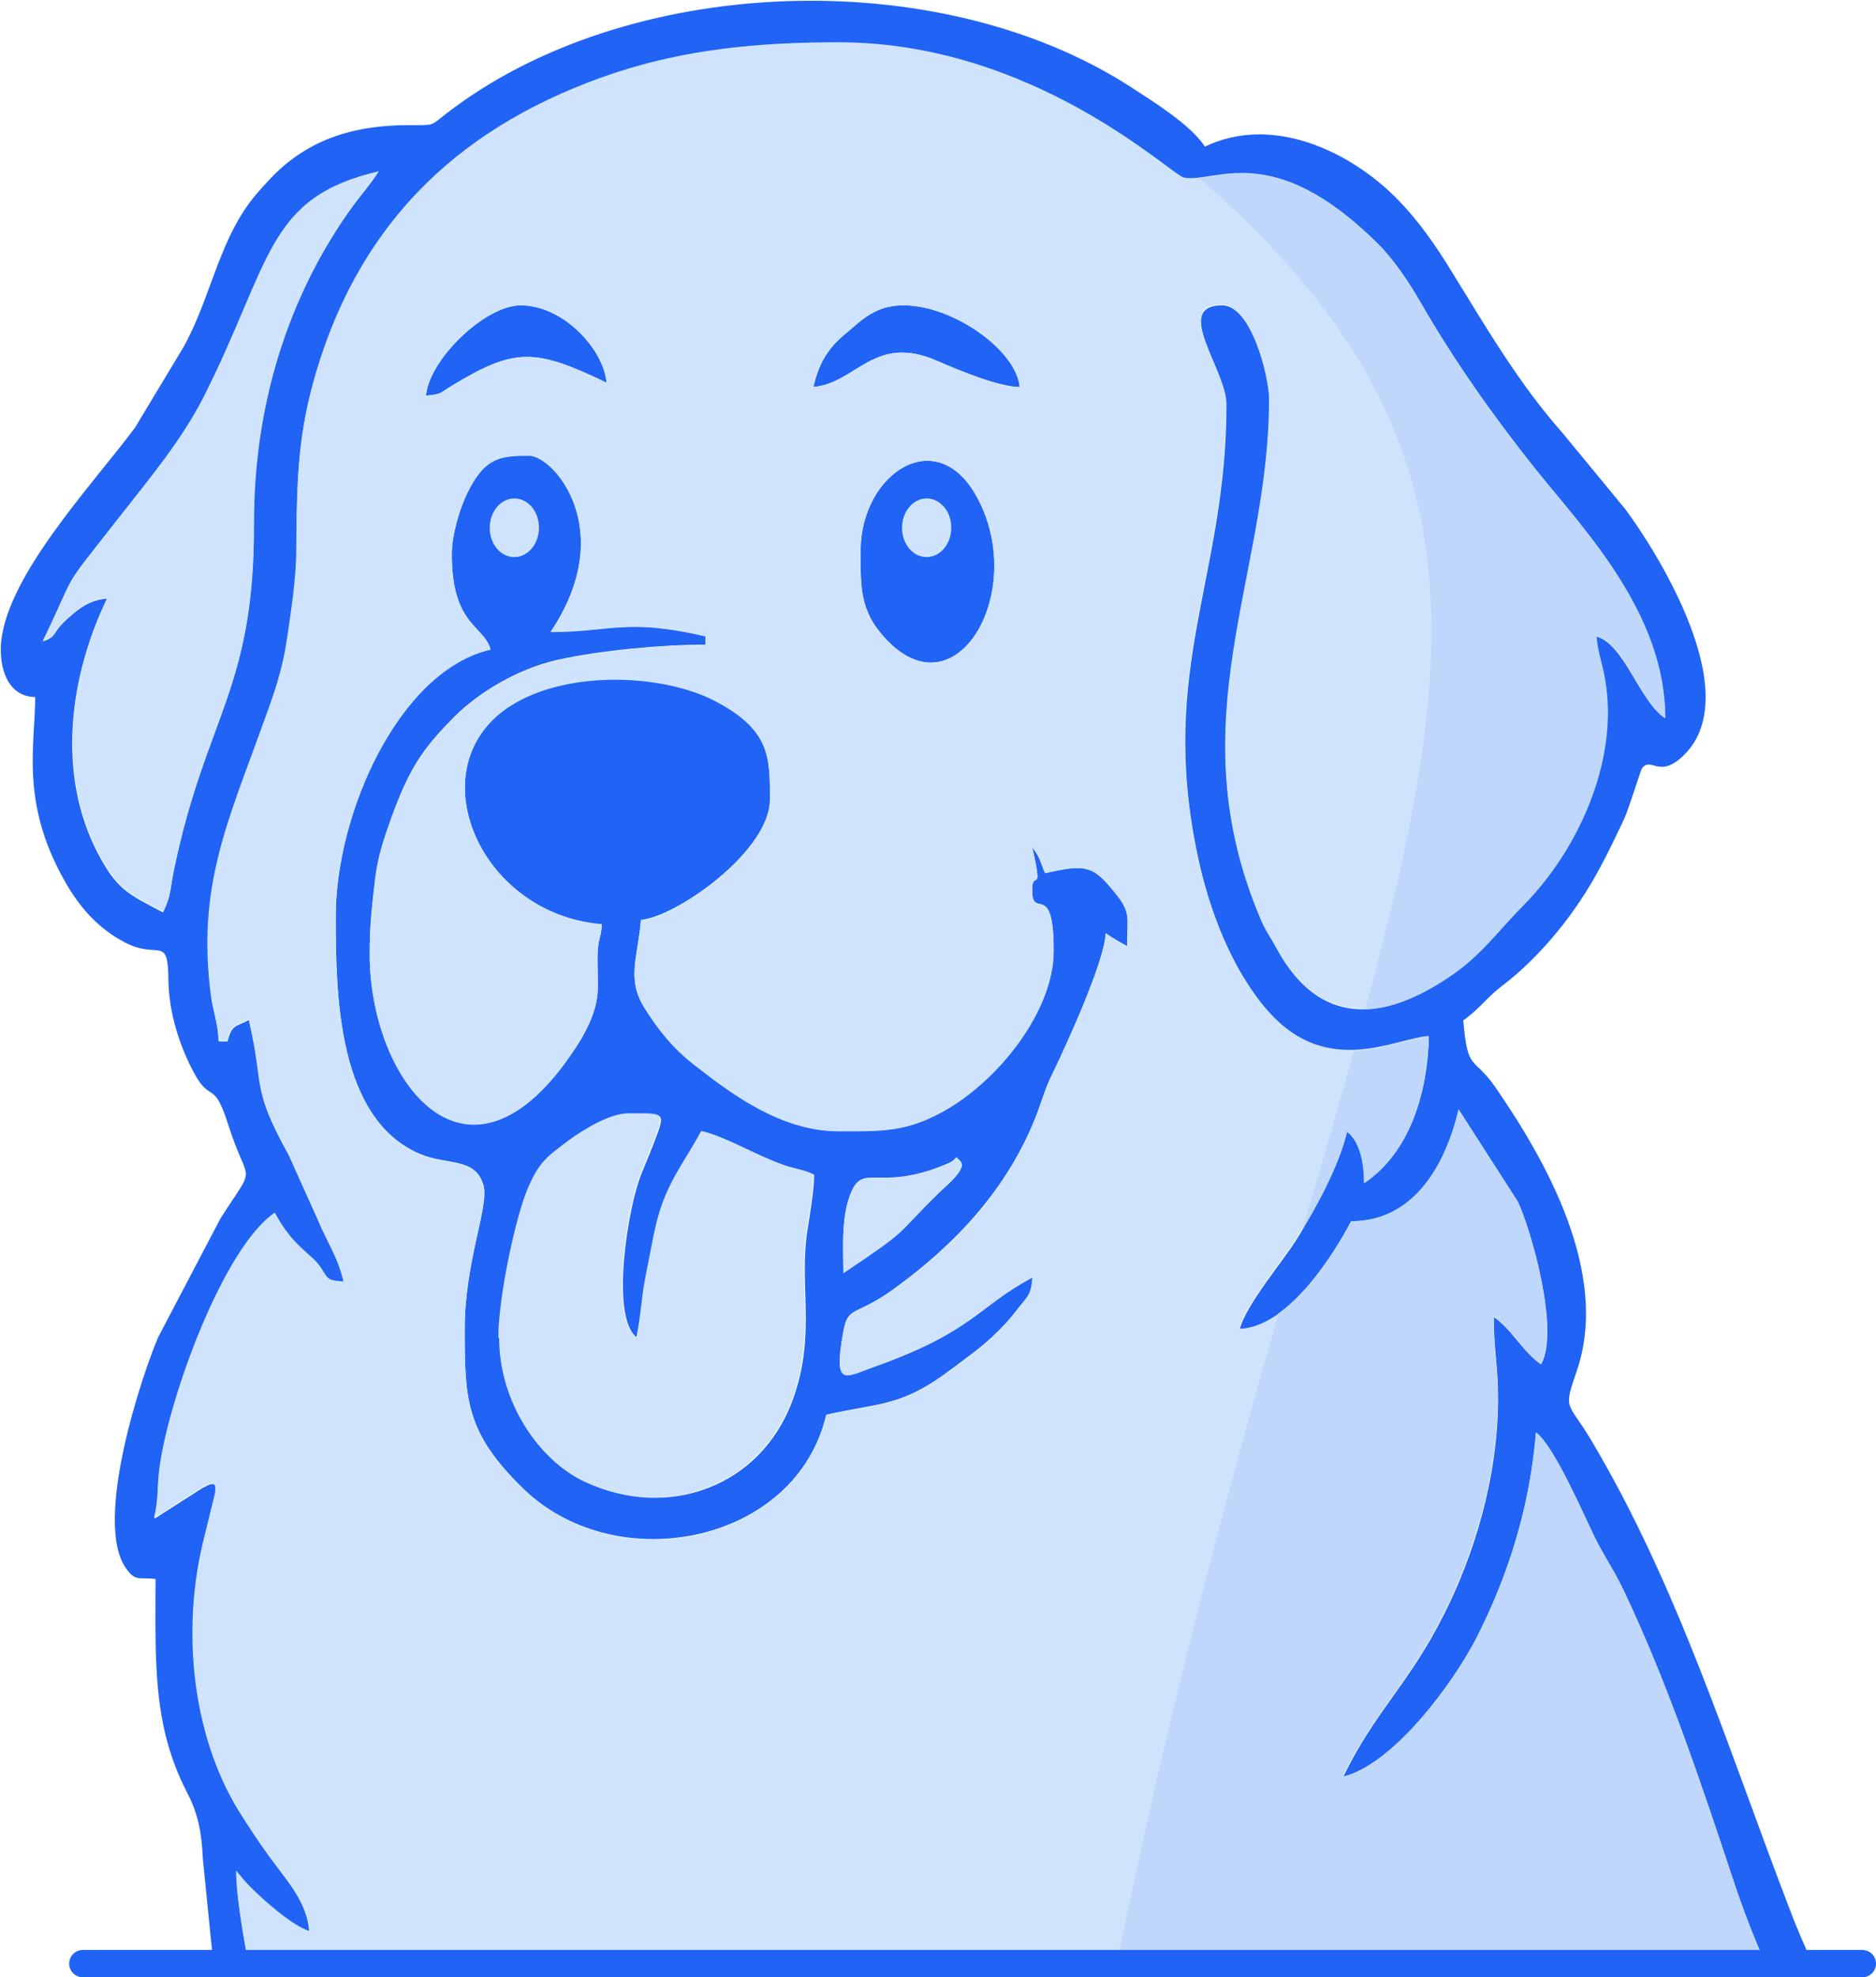 <svg xmlns:xlink="http://www.w3.org/1999/xlink" viewBox="0 0 48 50.58" style="shape-rendering:geometricPrecision; text-rendering:geometricPrecision; image-rendering:optimizeQuality; fill-rule:evenodd; clip-rule:evenodd" version="1.0" height="24.319mm" width="23.078mm" xml:space="preserve" xmlns="http://www.w3.org/2000/svg">
 <defs>
  <style type="text/css">
   
    .str0 {stroke:#2063F5;stroke-width:0.7;stroke-linecap:round;stroke-linejoin:round;stroke-miterlimit:22.926}
    .fil3 {fill:none}
    .fil0 {fill:#2063F5}
    .fil2 {fill:#BED7FB}
    .fil1 {fill:#CFE4FC}
   
  </style>
 </defs>
 <g id="Camada_x0020_1">
  <g id="_2963534513248">
   <g>
    <path d="M6.36 50.23c-0.17,-0.93 -0.31,-1.79 -0.31,-2.36 0.02,0.02 0.04,0.05 0.05,0.06l0.15 0.18c0.33,0.38 1.26,1.2 1.67,1.3 -0.06,-0.7 -0.5,-1.21 -0.85,-1.68 -0.34,-0.45 -0.68,-0.96 -0.98,-1.44 -1.18,-1.95 -1.44,-4.64 -0.86,-6.93l0.28 -1.14c0.03,-0.24 -0.01,-0.29 -0.16,-0.24 -0.01,0 -0.14,0.07 -0.18,0.09l-1.22 0.78c0.12,-0.5 0.06,-0.73 0.14,-1.29 0.23,-1.76 1.62,-5.64 2.95,-6.52 0.47,0.89 0.96,1.05 1.18,1.41 0.19,0.3 0.16,0.32 0.58,0.35 -0.16,-0.67 -0.43,-1.02 -0.68,-1.63l-0.72 -1.6c-0.99,-1.8 -0.61,-1.7 -1.03,-3.48 -0.36,0.19 -0.43,0.11 -0.55,0.55l-0.22 0c-0.01,-0.42 -0.15,-0.81 -0.19,-1.13 -0.37,-2.81 0.44,-4.49 1.36,-7.06 0.25,-0.71 0.46,-1.27 0.58,-2.07 0.1,-0.69 0.24,-1.57 0.24,-2.29 0,-1.92 0.05,-3.04 0.51,-4.56 1.18,-3.96 3.81,-6.37 7.65,-7.65 1.82,-0.61 3.67,-0.78 5.71,-0.78 5,0 8.5,3.4 8.84,3.46 0.79,0.16 2.25,-1 4.95,1.68 0.39,0.39 0.8,1 1.07,1.46 0.86,1.49 1.89,2.96 2.96,4.3 1.24,1.55 3.32,3.69 3.32,6.37 -0.65,-0.43 -1.04,-1.9 -1.76,-2.09 0.03,0.4 0.15,0.68 0.22,1.1 0.36,2.07 -0.69,4.38 -2.12,5.81 -0.61,0.62 -1.05,1.23 -1.78,1.74 -1.76,1.22 -3.41,1.35 -4.5,-0.68 -0.17,-0.31 -0.26,-0.42 -0.39,-0.71 -2.17,-5.09 0.21,-8.75 0.21,-13.31 0,-0.59 -0.46,-2.42 -1.21,-2.42 -1.28,0 0.11,1.66 0.11,2.53 0,4.45 -1.75,6.73 -0.74,11.53 0.29,1.39 0.87,2.94 1.82,4.02 1.51,1.7 3.22,0.71 4.1,0.63 -0.03,1.38 -0.46,2.94 -1.65,3.74 0,-0.55 -0.12,-1.08 -0.44,-1.32 -0.22,0.92 -0.8,1.95 -1.26,2.71 -0.35,0.58 -1.35,1.74 -1.49,2.36 1.22,-0.03 2.37,-1.82 2.86,-2.75 1.62,0 2.43,-1.47 2.75,-2.86l1.51 2.35c0.32,0.67 1.08,3.28 0.59,4.15 -0.46,-0.31 -0.74,-0.89 -1.21,-1.21 0,0.84 0.11,1.23 0.11,2.09 0,2.07 -0.65,4.05 -1.36,5.47 -0.91,1.83 -1.8,2.53 -2.61,4.22 1.3,-0.3 2.83,-2.38 3.41,-3.52 0.83,-1.61 1.38,-3.36 1.54,-5.29 0.46,0.34 1.18,2.02 1.5,2.68 0.26,0.53 0.48,0.82 0.74,1.36 1.13,2.38 1.98,4.93 2.81,7.43 0.26,0.78 0.52,1.45 0.82,2.12l1.21 0c-0.24,-0.52 -0.46,-1.03 -0.64,-1.52 -1.56,-4.07 -2.83,-8.19 -5.05,-11.91 -0.6,-1 -0.71,-0.72 -0.35,-1.77 0.84,-2.49 -0.8,-5.37 -2.09,-7.24 -0.56,-0.81 -0.71,-0.37 -0.82,-1.71 0.37,-0.25 0.61,-0.59 0.99,-0.88 0.99,-0.75 1.9,-1.88 2.5,-3.01 0.24,-0.44 0.4,-0.79 0.62,-1.25 0.11,-0.22 0.43,-1.27 0.46,-1.3 0.23,-0.33 0.44,0.29 1.08,-0.35 1.6,-1.58 -0.72,-5.23 -1.5,-6.28l-1.59 -1.93c-1.11,-1.25 -1.95,-2.68 -2.83,-4.11 -0.44,-0.72 -0.89,-1.37 -1.47,-1.95 -1.2,-1.19 -3.16,-2.11 -4.87,-1.29 -0.37,-0.56 -1.29,-1.13 -1.89,-1.52 -4.94,-3.2 -12.94,-2.89 -17.54,0.69 -0.4,0.31 -0.27,0.28 -0.93,0.28 -1.49,-0 -2.67,0.4 -3.62,1.44 -0.1,0.11 -0.16,0.17 -0.26,0.29 -0.98,1.12 -1.17,2.64 -1.89,3.94l-1.24 2.06c-1.06,1.44 -3.44,3.93 -3.44,5.69 0,0.6 0.24,1.2 0.88,1.21 0,1.24 -0.38,2.67 0.73,4.66 0.39,0.71 0.88,1.26 1.57,1.62 0.87,0.45 1.1,-0.22 1.11,0.98 0.01,0.81 0.29,1.7 0.68,2.4 0.4,0.72 0.48,0.13 0.84,1.25 0.53,1.68 0.76,0.94 -0.19,2.43l-1.59 3.03c-0.38,0.87 -1.7,4.75 -0.81,5.94 0.21,0.29 0.3,0.22 0.62,0.24l0.12 0.01c0,2.08 -0.09,3.74 0.81,5.47 0.27,0.52 0.37,0.99 0.4,1.69l0.27 2.69 0.91 0zm-5.26 -33.84c0.95,-1.97 0.37,-1.13 1.98,-3.19 0.75,-0.96 1.57,-1.94 2.13,-3.04 1.75,-3.46 1.59,-5.09 4.47,-5.76 -0.23,0.35 -0.43,0.57 -0.66,0.88 -1.66,2.29 -2.54,5.11 -2.53,8.15 0.01,4.2 -1.21,4.88 -2.03,8.76 -0.12,0.55 -0.07,0.7 -0.29,1.15 -0.9,-0.48 -1.17,-0.57 -1.67,-1.52 -1.06,-2.04 -0.72,-4.52 0.24,-6.51 -0.43,0.04 -0.69,0.23 -0.96,0.47 -0.51,0.44 -0.27,0.48 -0.69,0.63z" class="fil0"></path>
    <path d="M21.58 32.57c0,-0.62 -0.07,-1.47 0.21,-2.1 0.32,-0.71 0.72,0.02 2.42,-0.69 0.37,-0.15 0.17,-0.26 0.36,-0.08 0.19,0.19 -0.36,0.63 -0.54,0.8 -1.19,1.17 -0.69,0.88 -2.45,2.06zm-8.81 1.65c0,-1.01 0.42,-3.03 0.74,-3.78 0.29,-0.7 0.5,-0.84 1.06,-1.26 0.31,-0.23 1.04,-0.69 1.51,-0.69 0.92,0 0.96,-0.06 0.68,0.67 -0.12,0.32 -0.23,0.57 -0.35,0.87 -0.34,0.83 -0.81,3.67 -0.11,4.19 0.11,-0.48 0.13,-1.03 0.23,-1.53 0.1,-0.48 0.19,-1.03 0.3,-1.46 0.25,-0.98 0.72,-1.51 1.13,-2.29 0.64,0.15 1.32,0.59 2.11,0.87 0.28,0.1 0.52,0.12 0.76,0.24 0,0.42 -0.11,1.02 -0.18,1.48 -0.2,1.41 0.23,2.62 -0.36,4.26 -0.81,2.25 -3.21,3.11 -5.33,2.11 -1.15,-0.54 -2.17,-2.01 -2.17,-3.67zm-1.21 -20.03c0,1.81 0.83,1.81 0.99,2.42 -2.35,0.55 -3.96,4.2 -3.96,6.82 0,2 0.04,5.19 2.16,6.09 0.69,0.29 1.42,0.08 1.62,0.8 0.15,0.53 -0.48,1.94 -0.48,3.67 0,1.79 0.02,2.66 1.51,4.1 2.38,2.3 6.97,1.4 7.74,-1.9 1.39,-0.32 1.92,-0.19 3.22,-1.18 0.49,-0.37 0.78,-0.56 1.21,-0.99 0.21,-0.21 0.33,-0.36 0.51,-0.59 0.22,-0.28 0.3,-0.3 0.34,-0.76 -1.4,0.74 -1.5,1.39 -4.09,2.3 -0.73,0.26 -1,0.51 -0.76,-0.87 0.13,-0.73 0.28,-0.39 1.3,-1.13 1.55,-1.12 2.89,-2.53 3.63,-4.4 0.16,-0.41 0.24,-0.73 0.43,-1.11 0.36,-0.74 1.34,-2.89 1.36,-3.59 0.22,0.15 0.31,0.2 0.55,0.33 0,-0.7 0.1,-0.86 -0.25,-1.29 -0.59,-0.75 -0.74,-0.83 -1.85,-0.58 -0.11,-0.24 -0.12,-0.41 -0.33,-0.66 0.3,1.3 0,0.52 0,1.1 0,0.78 0.55,-0.29 0.55,1.54 0,1.57 -1.44,3.34 -2.82,4.11 -0.97,0.54 -1.61,0.51 -2.68,0.51 -1.5,0 -2.8,-1 -3.7,-1.7 -0.54,-0.43 -0.92,-0.88 -1.28,-1.47 -0.45,-0.72 -0.16,-1.28 -0.08,-2.23 0.91,-0.08 3.3,-1.76 3.3,-3.08 0,-1.08 0.02,-1.79 -1.43,-2.54 -1.31,-0.68 -3.71,-0.8 -5.18,0.12 -2.44,1.52 -0.88,5.35 2.31,5.61 -0.03,0.41 -0.09,0.3 -0.11,0.77 -0.01,0.32 0.02,0.68 -0,0.99 -0.04,0.52 -0.33,1.05 -0.57,1.41 -2.76,4.18 -5.26,0.81 -5.26,-2.4 0,-0.74 0.05,-1.17 0.13,-1.85 0.07,-0.64 0.24,-1.11 0.43,-1.66 0.44,-1.2 0.76,-1.72 1.61,-2.57 0.61,-0.61 1.61,-1.22 2.63,-1.45 1.12,-0.25 2.71,-0.39 3.79,-0.39l0 -0.22c-2.01,-0.47 -2.44,-0.11 -3.96,-0.11 1.75,-2.61 0.07,-4.51 -0.55,-4.51 -0.72,0 -1.14,0.03 -1.58,0.95 -0.19,0.39 -0.4,1.06 -0.4,1.58z" class="fil0"></path>
    <path d="M22.02 14.08c0,0.81 -0.03,1.43 0.47,2.06 1.86,2.35 3.85,-0.93 2.52,-3.4 -1.04,-1.95 -2.99,-0.61 -2.99,1.34z" class="fil0"></path>
    <path d="M20.8 9.9c1.12,-0.09 1.56,-1.39 3.2,-0.66 0.49,0.22 1.55,0.66 2.09,0.66 -0.08,-0.93 -1.69,-2.09 -2.97,-2.09 -0.72,0 -1.05,0.36 -1.48,0.72 -0.45,0.37 -0.68,0.74 -0.83,1.37z" class="fil0"></path>
    <path d="M10.9 10.12c0.41,-0.03 0.36,-0.06 0.64,-0.24 1.63,-0.99 2.13,-0.98 3.98,-0.09 -0.07,-0.85 -1.1,-1.98 -2.2,-1.98 -0.91,0 -2.35,1.39 -2.42,2.31z" class="fil0"></path>
    <path d="M45.17 50.23c-0.3,-0.68 -0.56,-1.34 -0.82,-2.12 -0.83,-2.5 -1.68,-5.05 -2.81,-7.43 -0.25,-0.53 -0.47,-0.82 -0.74,-1.36 -0.32,-0.65 -1.05,-2.34 -1.5,-2.68 -0.16,1.92 -0.71,3.67 -1.54,5.29 -0.59,1.14 -2.12,3.22 -3.41,3.52 0.81,-1.68 1.7,-2.39 2.61,-4.22 0.7,-1.42 1.36,-3.4 1.36,-5.47 0,-0.86 -0.11,-1.25 -0.11,-2.09 0.47,0.32 0.75,0.91 1.21,1.21 0.49,-0.87 -0.27,-3.47 -0.59,-4.15l-1.51 -2.35c-0.33,1.4 -1.13,2.86 -2.75,2.86 -0.49,0.93 -1.64,2.72 -2.86,2.75 0.14,-0.62 1.14,-1.78 1.49,-2.36 0.46,-0.75 1.04,-1.78 1.26,-2.71 0.32,0.24 0.44,0.77 0.44,1.32 1.19,-0.8 1.62,-2.36 1.65,-3.74 -0.88,0.07 -2.59,1.07 -4.1,-0.63 -0.95,-1.08 -1.53,-2.62 -1.82,-4.02 -1.01,-4.81 0.74,-7.08 0.74,-11.53 0,-0.87 -1.39,-2.53 -0.11,-2.53 0.75,0 1.21,1.83 1.21,2.42 0,4.56 -2.38,8.22 -0.21,13.31 0.12,0.29 0.22,0.4 0.39,0.71 1.1,2.03 2.74,1.91 4.5,0.68 0.74,-0.51 1.17,-1.12 1.78,-1.74 1.43,-1.43 2.48,-3.74 2.12,-5.81 -0.07,-0.42 -0.19,-0.7 -0.22,-1.1 0.73,0.19 1.11,1.66 1.76,2.09 0,-2.69 -2.08,-4.82 -3.32,-6.37 -1.07,-1.34 -2.11,-2.81 -2.96,-4.3 -0.27,-0.47 -0.68,-1.08 -1.07,-1.46 -2.7,-2.68 -4.16,-1.52 -4.95,-1.68 -0.33,-0.07 -3.83,-3.46 -8.84,-3.46 -2.04,0 -3.89,0.18 -5.71,0.78 -3.84,1.28 -6.47,3.69 -7.65,7.65 -0.45,1.52 -0.5,2.64 -0.51,4.56 -0,0.72 -0.14,1.6 -0.24,2.29 -0.12,0.79 -0.32,1.36 -0.58,2.07 -0.92,2.57 -1.74,4.25 -1.36,7.06 0.04,0.32 0.18,0.71 0.19,1.13l0.22 0c0.12,-0.44 0.19,-0.36 0.55,-0.55 0.42,1.78 0.04,1.69 1.03,3.48l0.72 1.6c0.25,0.61 0.52,0.96 0.68,1.63 -0.42,-0.03 -0.39,-0.06 -0.58,-0.35 -0.22,-0.36 -0.71,-0.52 -1.18,-1.41 -1.32,0.89 -2.72,4.77 -2.95,6.52 -0.07,0.56 -0.02,0.79 -0.14,1.29l1.22 -0.78c0.04,-0.02 0.17,-0.09 0.18,-0.09 0.15,-0.05 0.19,0 0.16,0.24l-0.28 1.14c-0.58,2.3 -0.32,4.98 0.86,6.93 0.3,0.49 0.64,1 0.98,1.44 0.35,0.47 0.79,0.98 0.85,1.68 -0.41,-0.1 -1.34,-0.92 -1.67,-1.3l-0.15 -0.18c-0.01,-0.01 -0.03,-0.04 -0.05,-0.06 0,0.56 0.14,1.43 0.31,2.36l38.81 0zm-33.61 -36.04c0,-0.52 0.21,-1.2 0.4,-1.58 0.45,-0.92 0.86,-0.95 1.58,-0.95 0.62,0 2.3,1.9 0.55,4.51 1.52,0 1.95,-0.36 3.96,0.11l0 0.22c-1.07,0 -2.67,0.14 -3.79,0.39 -1.01,0.23 -2.01,0.83 -2.63,1.45 -0.85,0.85 -1.17,1.37 -1.61,2.57 -0.2,0.54 -0.37,1.02 -0.43,1.66 -0.07,0.69 -0.13,1.12 -0.13,1.85 0,3.22 2.51,6.58 5.26,2.4 0.24,-0.36 0.53,-0.89 0.57,-1.41 0.02,-0.31 -0.01,-0.67 0,-0.99 0.02,-0.47 0.08,-0.36 0.11,-0.77 -3.19,-0.27 -4.75,-4.09 -2.31,-5.61 1.47,-0.91 3.86,-0.79 5.18,-0.12 1.45,0.75 1.43,1.46 1.43,2.54 0,1.32 -2.39,3.01 -3.3,3.08 -0.08,0.95 -0.37,1.5 0.08,2.23 0.37,0.59 0.74,1.05 1.28,1.47 0.9,0.7 2.19,1.7 3.7,1.7 1.07,0 1.71,0.03 2.68,-0.51 1.39,-0.77 2.82,-2.55 2.82,-4.11 0,-1.83 -0.55,-0.76 -0.55,-1.54 0,-0.58 0.3,0.2 0,-1.1 0.21,0.25 0.22,0.42 0.33,0.66 1.11,-0.26 1.25,-0.17 1.85,0.58 0.34,0.44 0.25,0.59 0.25,1.29 -0.25,-0.13 -0.33,-0.18 -0.55,-0.33 -0.02,0.71 -1,2.85 -1.36,3.59 -0.19,0.38 -0.27,0.7 -0.43,1.11 -0.74,1.88 -2.08,3.29 -3.63,4.4 -1.02,0.73 -1.17,0.39 -1.3,1.13 -0.24,1.38 0.04,1.13 0.76,0.87 2.58,-0.91 2.69,-1.56 4.09,-2.3 -0.04,0.46 -0.13,0.48 -0.34,0.76 -0.18,0.23 -0.3,0.38 -0.51,0.59 -0.43,0.43 -0.72,0.63 -1.21,0.99 -1.3,0.99 -1.84,0.86 -3.22,1.18 -0.77,3.3 -5.35,4.2 -7.74,1.9 -1.5,-1.44 -1.51,-2.31 -1.51,-4.1 0,-1.73 0.63,-3.14 0.48,-3.67 -0.2,-0.72 -0.94,-0.51 -1.62,-0.8 -2.12,-0.9 -2.16,-4.09 -2.16,-6.09 0,-2.63 1.62,-6.28 3.96,-6.82 -0.16,-0.61 -0.99,-0.61 -0.99,-2.42zm10.46 -0.11c0,-1.95 1.95,-3.29 2.99,-1.34 1.32,2.48 -0.66,5.75 -2.52,3.4 -0.5,-0.63 -0.47,-1.25 -0.47,-2.06zm-11.12 -3.96c0.08,-0.92 1.51,-2.31 2.42,-2.31 1.1,0 2.13,1.13 2.2,1.98 -1.85,-0.89 -2.35,-0.9 -3.98,0.09 -0.29,0.17 -0.23,0.2 -0.64,0.24zm9.91 -0.22c0.15,-0.63 0.38,-1 0.83,-1.37 0.43,-0.36 0.76,-0.72 1.48,-0.72 1.28,0 2.9,1.17 2.97,2.09 -0.53,0 -1.6,-0.45 -2.09,-0.66 -1.63,-0.73 -2.08,0.57 -3.2,0.66z" class="fil1"></path>
    <path d="M45.17 50.23c-0.3,-0.68 -0.56,-1.34 -0.82,-2.12 -0.83,-2.5 -1.68,-5.05 -2.81,-7.43 -0.25,-0.53 -0.47,-0.82 -0.74,-1.36 -0.32,-0.65 -1.05,-2.34 -1.5,-2.68 -0.16,1.92 -0.71,3.67 -1.54,5.29 -0.59,1.14 -2.12,3.22 -3.41,3.52 0.81,-1.68 1.7,-2.39 2.61,-4.22 0.7,-1.42 1.36,-3.4 1.36,-5.47 0,-0.86 -0.11,-1.25 -0.11,-2.09 0.47,0.32 0.75,0.91 1.21,1.21 0.49,-0.87 -0.27,-3.47 -0.59,-4.15l-1.51 -2.35c-0.33,1.4 -1.13,2.86 -2.75,2.86 -0.35,0.67 -1.05,1.78 -1.86,2.36 -1.32,4.63 -2.8,10.07 -4.13,16.61l16.59 0zm-11.82 -18.82c0.43,-0.72 0.92,-1.64 1.11,-2.46 0.32,0.24 0.44,0.77 0.44,1.32 1.19,-0.8 1.62,-2.36 1.65,-3.74 -0.46,0.04 -1.14,0.33 -1.91,0.35 -0.39,1.42 -0.83,2.92 -1.3,4.53zm1.59 -5.59c0.7,-0.02 1.45,-0.35 2.23,-0.89 0.74,-0.51 1.17,-1.12 1.78,-1.74 1.43,-1.43 2.48,-3.74 2.12,-5.81 -0.07,-0.42 -0.19,-0.7 -0.22,-1.1 0.73,0.19 1.11,1.66 1.76,2.09 0,-2.69 -2.08,-4.82 -3.32,-6.37 -1.07,-1.34 -2.11,-2.81 -2.96,-4.3 -0.27,-0.47 -0.68,-1.08 -1.07,-1.46 -2.32,-2.3 -3.72,-1.78 -4.57,-1.68 7.15,6.24 6.85,11.65 4.24,21.26z" class="fil2"></path>
    <path d="M12.77 34.22c0,1.65 1.02,3.13 2.17,3.67 2.12,1 4.52,0.14 5.33,-2.11 0.59,-1.64 0.16,-2.85 0.36,-4.26 0.07,-0.45 0.18,-1.05 0.18,-1.48 -0.24,-0.12 -0.47,-0.14 -0.76,-0.24 -0.79,-0.28 -1.47,-0.72 -2.11,-0.87 -0.41,0.77 -0.88,1.31 -1.13,2.29 -0.11,0.43 -0.2,0.98 -0.3,1.46 -0.1,0.5 -0.12,1.05 -0.23,1.53 -0.7,-0.51 -0.23,-3.36 0.11,-4.19 0.12,-0.3 0.23,-0.55 0.35,-0.87 0.28,-0.73 0.24,-0.67 -0.68,-0.67 -0.48,0 -1.2,0.46 -1.51,0.69 -0.56,0.42 -0.76,0.55 -1.06,1.26 -0.31,0.75 -0.74,2.77 -0.74,3.78z" class="fil1"></path>
    <path d="M1.1 16.39c0.42,-0.15 0.18,-0.19 0.69,-0.63 0.27,-0.24 0.54,-0.43 0.96,-0.47 -0.96,1.99 -1.3,4.47 -0.24,6.51 0.5,0.95 0.77,1.05 1.67,1.52 0.21,-0.44 0.17,-0.59 0.29,-1.15 0.82,-3.88 2.04,-4.56 2.03,-8.76 -0.01,-3.04 0.87,-5.85 2.53,-8.15 0.23,-0.31 0.43,-0.53 0.66,-0.88 -2.88,0.67 -2.73,2.3 -4.47,5.76 -0.56,1.11 -1.38,2.08 -2.13,3.04 -1.61,2.06 -1.03,1.22 -1.98,3.19z" class="fil1"></path>
    <path d="M21.58 32.57c1.76,-1.18 1.26,-0.9 2.45,-2.06 0.18,-0.18 0.73,-0.62 0.54,-0.8 -0.18,-0.18 0.01,-0.07 -0.36,0.08 -1.7,0.71 -2.1,-0.02 -2.42,0.69 -0.28,0.63 -0.21,1.48 -0.21,2.1z" class="fil1"></path>
    <path d="M13.16 12.75c0.35,0 0.63,0.33 0.63,0.75 0,0.41 -0.28,0.75 -0.63,0.75 -0.35,0 -0.63,-0.33 -0.63,-0.75 0,-0.41 0.28,-0.75 0.63,-0.75z" class="fil1"></path>
    <path d="M23.71 12.75c0.35,0 0.63,0.33 0.63,0.75 0,0.41 -0.28,0.75 -0.63,0.75 -0.35,0 -0.63,-0.33 -0.63,-0.75 0,-0.41 0.28,-0.75 0.63,-0.75z" class="fil1"></path>
   </g>
   <path d="M2.12 50.23l45.53 0" class="fil3 str0"></path>
  </g>
 </g>
</svg>
